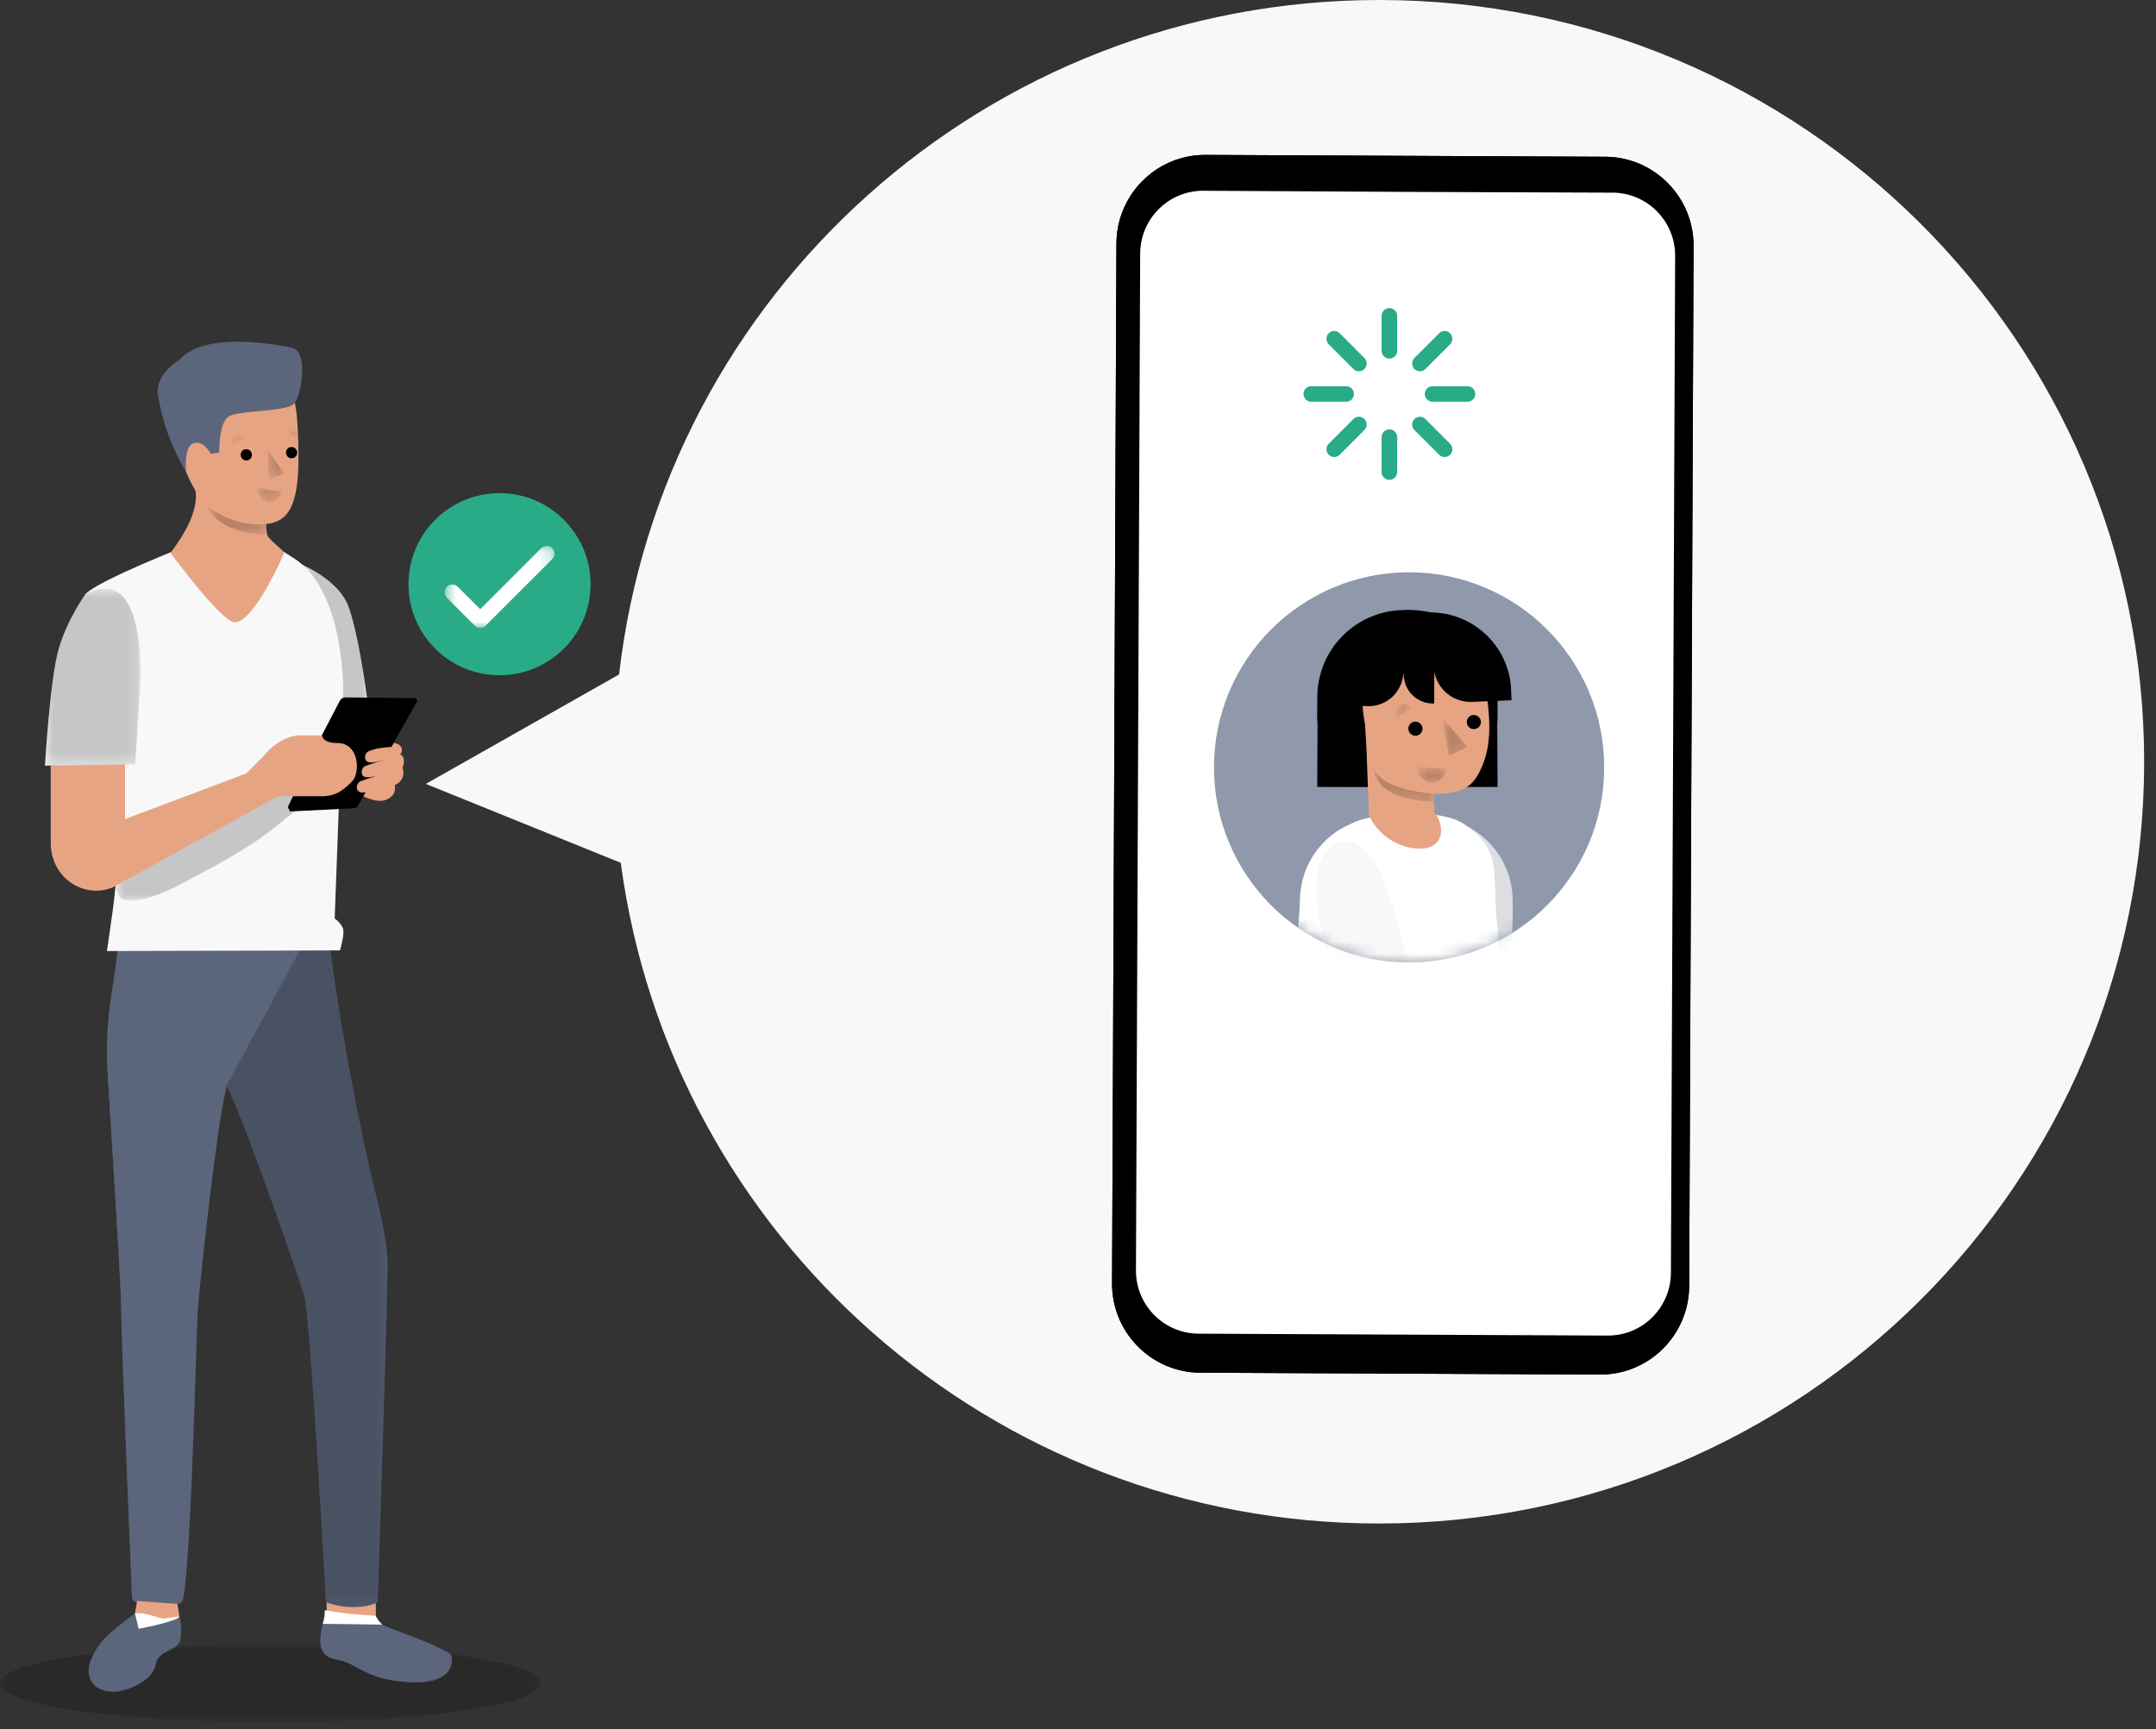 <svg width="182" height="146" viewBox="0 0 182 146" fill="none" xmlns="http://www.w3.org/2000/svg">
<rect x="0" y="0" width="182" height="146" fill="#333333" stroke="none"/>
<g clip-path="url(#clip0_3_8201)">
<g opacity="0.2" clip-path="url(#clip1_3_8201)">
<g clip-path="url(#clip2_3_8201)">
<g clip-path="url(#clip3_3_8201)">
<mask id="mask0_3_8201" style="mask-type:alpha" maskUnits="userSpaceOnUse" x="0" y="138" width="46" height="8">
<rect y="138.801" width="45.645" height="6.6" fill="black"/>
</mask>
<g mask="url(#mask0_3_8201)">
<path d="M45.645 142.1C45.645 143.923 35.425 145.401 22.822 145.401C10.219 145.401 0 143.924 0 142.1C0 140.276 10.219 138.801 22.822 138.801C35.425 138.801 45.645 140.278 45.645 142.1Z" fill="black"/>
</g>
</g>
</g>
</g>
<path d="M33.242 62.726C33.935 62.78 34.093 63.4 33.772 63.683C33.772 63.683 34.333 63.83 33.982 64.816C33.982 64.816 34.368 65.84 33.316 66.279C33.316 66.279 33.597 67.119 32.58 67.522C31.84 67.814 30.796 67.291 30.458 67.113" fill="#E7A483"/>
<path d="M27.419 129.008L27.602 136.779L31.726 136.653L31.731 136.131L31.67 130.455" fill="#E7A483"/>
<path d="M28.509 140.125C30.137 140.388 30.765 141.802 34.498 142.013C38.23 142.225 38.251 140.363 38.108 139.786C37.965 139.209 32.588 137.39 32.277 137.154L27.239 137.09C26.761 139.176 27.144 139.905 28.509 140.125Z" fill="#5B667C"/>
<path d="M9.026 89.283C9.023 85.189 9.512 83.905 9.896 80.579C9.901 80.551 9.904 80.522 9.906 80.493V80.474C10.015 79.54 10.11 78.733 10.171 78.192C10.197 77.943 10.221 77.747 10.235 77.625C10.248 77.524 10.254 77.47 10.254 77.47C10.254 77.47 21.194 75.304 26.865 77.349C27.102 77.434 27.329 77.527 27.548 77.627L27.586 77.907C27.643 78.327 27.762 79.204 27.92 80.398C27.945 80.598 27.973 80.807 28.003 81.026C28.81 87.159 30.456 95.735 31.671 100.609C33.007 105.963 32.687 106.944 32.687 108.017C32.688 110.909 31.879 135.268 31.879 135.268C31.879 135.268 30.161 136.193 27.514 135.268C27.514 135.268 26.21 111.109 25.667 109.319C25.125 107.528 19.465 91.237 18.786 91.16C18.108 91.083 16.224 108.381 16.081 110.73C15.939 113.077 16.073 134.891 15.3 135.279C14.525 135.668 11.378 135.708 11.146 134.931C11.146 134.931 10.226 112.757 10.226 110.425C10.226 108.094 9.02 90.059 9.026 89.283" fill="#5B667C"/>
<g opacity="0.2" clip-path="url(#clip4_3_8201)">
<g clip-path="url(#clip5_3_8201)">
<g clip-path="url(#clip6_3_8201)">
<mask id="mask1_3_8201" style="mask-type:alpha" maskUnits="userSpaceOnUse" x="9" y="76" width="24" height="60">
<rect x="9.026" y="76.47" width="23.695" height="59.209" fill="black"/>
</mask>
<g mask="url(#mask1_3_8201)">
<path d="M9.026 89.283C9.023 85.189 9.512 83.905 9.896 80.579C9.901 80.551 9.904 80.522 9.906 80.493V80.474C10.015 79.54 10.11 78.733 10.171 78.192C10.197 77.943 10.221 77.747 10.235 77.625C10.248 77.524 10.254 77.47 10.254 77.47C10.254 77.47 21.194 75.304 26.865 77.349C27.102 77.434 27.329 77.527 27.548 77.627L27.586 77.907C27.643 78.327 27.762 79.204 27.92 80.398C27.945 80.598 27.973 80.807 28.003 81.026C28.81 87.159 30.456 95.735 31.671 100.609C33.007 105.963 32.687 106.944 32.687 108.017C32.688 110.909 31.879 135.268 31.879 135.268C31.879 135.268 30.161 136.193 27.514 135.268C27.514 135.268 26.21 111.109 25.667 109.319C25.125 107.528 19.465 91.237 18.786 91.16C18.108 91.083 16.224 108.381 16.081 110.73C15.939 113.077 16.073 134.891 15.3 135.279C14.525 135.668 11.378 135.708 11.146 134.931C11.146 134.931 10.226 112.757 10.226 110.425C10.226 108.094 9.02 90.059 9.026 89.283" fill="black"/>
</g>
</g>
</g>
</g>
<path d="M19.396 91.162C18.718 91.085 16.834 108.384 16.692 110.731C16.549 113.08 16.076 134.891 15.302 135.28C14.529 135.669 11.381 135.71 11.149 134.933C11.149 134.933 10.23 112.758 10.23 110.428C10.23 108.096 9.024 90.061 9.024 89.28C9.022 85.187 9.511 83.902 9.894 80.576C9.899 80.548 9.902 80.52 9.904 80.491V80.471C10.014 79.538 10.108 78.731 10.168 78.19C10.195 77.94 10.218 77.745 10.234 77.624C10.245 77.522 10.251 77.469 10.251 77.469C10.251 77.469 21.191 75.301 26.864 77.347" fill="#5B667C"/>
<path d="M15.145 136.455C15.308 137.121 15.332 137.815 15.217 138.49C15.001 139.403 13.345 139.251 13.137 140.535C12.926 141.831 10.764 142.899 9.355 142.812C7.946 142.725 7.116 141.676 7.642 140.214C8.045 139.167 8.737 138.256 9.638 137.589C10.264 137.024 11.391 136.215 11.391 136.215L15.145 136.455Z" fill="#5B667C"/>
<path d="M14.981 135.41L15.145 136.455C11.97 137.294 11.39 136.216 11.39 136.216L11.577 135.155L14.981 135.41Z" fill="#E7A483"/>
<path d="M11.704 137.506L11.393 136.216C12.406 136.057 13.415 136.71 13.924 136.63C14.432 136.549 15.148 136.455 15.148 136.455C15.075 136.872 11.704 137.506 11.704 137.506" fill="white"/>
<path d="M32.277 137.155C32.044 136.943 31.854 136.688 31.715 136.404C30.276 136.339 28.841 136.183 27.42 135.937C27.422 136.328 27.361 136.718 27.238 137.089" fill="white"/>
<path d="M24.628 47.321C24.628 47.321 28.555 48.614 29.47 51.348C30.482 54.369 31.153 60.234 31.153 60.234L28.355 60.601L24.628 47.321Z" fill="#F8F8F8"/>
<g opacity="0.2" clip-path="url(#clip7_3_8201)">
<g clip-path="url(#clip8_3_8201)">
<g clip-path="url(#clip9_3_8201)">
<mask id="mask2_3_8201" style="mask-type:alpha" maskUnits="userSpaceOnUse" x="24" y="47" width="8" height="14">
<rect x="24.629" y="47.321" width="6.524" height="13.28" fill="black"/>
</mask>
<g mask="url(#mask2_3_8201)">
<path d="M24.629 47.321C24.629 47.321 28.555 48.614 29.471 51.348C30.482 54.369 31.154 60.234 31.154 60.234L28.356 60.601L24.629 47.321Z" fill="black"/>
</g>
</g>
</g>
</g>
<path d="M28.698 80.235C28.698 80.235 29.054 79.028 28.983 78.517C28.911 78.007 28.253 77.543 28.253 77.543L28.967 58.194C28.967 58.194 29.059 49.732 24.764 47.101L22.069 45.395L15.874 46.037C15.67 46.108 8.237 49.023 7.215 50.16L10.419 67.223C10.419 67.223 10.03 72.265 9.641 75.888C9.561 76.629 9.029 80.287 9.029 80.287L28.698 80.235Z" fill="#F8F8F8"/>
<g opacity="0.2" clip-path="url(#clip10_3_8201)">
<g clip-path="url(#clip11_3_8201)">
<g clip-path="url(#clip12_3_8201)">
<mask id="mask3_3_8201" style="mask-type:alpha" maskUnits="userSpaceOnUse" x="9" y="65" width="17" height="12">
<rect x="9.759" y="65.281" width="15.531" height="10.754" fill="black"/>
</mask>
<g mask="url(#mask3_3_8201)">
<path d="M9.759 74.75C9.819 75.22 9.99 75.794 10.424 75.939C10.857 76.085 11.327 76.043 11.775 75.959C13.361 75.665 14.82 74.888 16.252 74.122C18.929 72.688 21.63 71.238 23.941 69.228C24.266 68.945 25.467 68.251 25.268 67.862C25.042 67.421 23.784 65.085 23.35 65.295C18.81 67.476 14.298 72.568 9.759 74.749" fill="black"/>
</g>
</g>
</g>
</g>
<path d="M4.284 64.637V71.202C4.284 72.4 4.8 73.535 5.691 74.293C6.776 75.216 8.258 75.447 9.555 74.897L24.628 66.579L20.79 65.295L10.556 69.146V64.011L4.284 64.637Z" fill="#E7A483"/>
<path d="M7.215 50.161C7.215 50.161 5.696 52.243 4.957 54.773C4.219 57.304 3.797 64.636 3.797 64.636L11.412 64.525L11.817 58.074C11.817 58.074 12.586 47.309 7.215 50.161" fill="#F8F8F8"/>
<g opacity="0.2" clip-path="url(#clip13_3_8201)">
<g clip-path="url(#clip14_3_8201)">
<g clip-path="url(#clip15_3_8201)">
<mask id="mask4_3_8201" style="mask-type:alpha" maskUnits="userSpaceOnUse" x="3" y="49" width="9" height="16">
<rect x="3.796" y="49.68" width="8.058" height="14.957" fill="black"/>
</mask>
<g mask="url(#mask4_3_8201)">
<path d="M7.215 50.161C7.215 50.161 5.696 52.243 4.957 54.773C4.219 57.304 3.797 64.636 3.797 64.636L11.412 64.525L11.817 58.074C11.817 58.074 12.586 47.309 7.215 50.161" fill="black"/>
</g>
</g>
</g>
</g>
<path d="M29.161 58.875C28.96 58.875 28.776 58.987 28.683 59.165L26.905 62.585L24.298 68.135L24.483 68.503L29.851 68.234C30.01 68.225 30.154 68.136 30.233 67.997L35.182 59.266C35.264 59.121 35.16 58.94 34.993 58.938L29.161 58.875Z" fill="black"/>
<path d="M20.79 65.294L22.456 63.611C23.075 62.811 24.318 62.085 25.268 62.085H27.187C27.187 62.085 27.187 62.727 28.466 62.727C30.385 62.727 30.385 65.294 29.745 65.936C29.106 66.578 28.466 67.22 27.187 67.22H22.07L20.79 65.294Z" fill="#E7A483"/>
<path d="M33.719 63.022C33.719 63.022 32.041 63.075 31.523 63.281C31.304 63.367 31.086 63.372 30.941 63.564C30.796 63.755 30.762 64.061 30.929 64.233C31.074 64.384 31.309 64.382 31.514 64.356C32.282 64.259 33.017 63.984 33.745 63.711" fill="#E7A483"/>
<path d="M33.411 63.906C32.691 64.109 31.9 64.27 31.235 64.533C31.016 64.62 30.799 64.625 30.653 64.817C30.508 65.008 30.474 65.314 30.641 65.486C30.787 65.638 31.022 65.635 31.226 65.609C31.994 65.512 32.73 65.237 33.457 64.964" fill="#E7A483"/>
<path d="M33.002 65.194C32.282 65.396 31.491 65.558 30.826 65.821C30.607 65.907 30.39 65.912 30.244 66.104C30.099 66.296 30.065 66.601 30.232 66.773C30.378 66.925 30.613 66.922 30.817 66.897C31.585 66.799 32.321 66.524 33.048 66.252" fill="#E7A483"/>
<path d="M18.843 30.547C18.843 30.547 24.624 27.663 25.106 35.733C25.587 43.803 24.264 44.768 20.184 44.078C16.104 43.387 15.229 38.348 14.453 35.968C13.678 33.587 16.912 31.11 18.843 30.547" fill="#E7A483"/>
<path d="M19.816 52.532C18.7 52.532 14.395 46.679 14.395 46.679C15.489 45.218 16.857 43.048 16.471 41.261C15.888 38.059 22.574 42.424 22.574 42.424C22.477 43.023 22.44 43.63 22.463 44.237C22.472 44.542 22.502 44.846 22.553 45.146H22.556C22.619 45.512 23.838 46.347 23.989 46.679C23.986 46.679 21.487 52.532 19.816 52.532" fill="#E7A483"/>
<path d="M15.717 39.858C15.717 39.858 15.471 37.715 16.338 37.422C17.205 37.129 17.796 38.321 17.796 38.321L18.507 38.205C18.507 38.205 18.463 35.777 19.257 35.188C20.051 34.599 24.338 34.816 24.896 34.015C25.454 33.214 26.055 29.625 24.629 29.348C23.203 29.071 17.341 27.955 15.17 30.357C15.17 30.357 13.206 31.472 13.305 33.188C13.669 35.548 14.489 37.813 15.717 39.858Z" fill="#5B667C"/>
<g opacity="0.2" clip-path="url(#clip16_3_8201)">
<g clip-path="url(#clip17_3_8201)">
<g clip-path="url(#clip18_3_8201)">
<mask id="mask5_3_8201" style="mask-type:alpha" maskUnits="userSpaceOnUse" x="17" y="42" width="6" height="4">
<rect x="17.492" y="42.671" width="5.058" height="2.473" fill="black"/>
</mask>
<g mask="url(#mask5_3_8201)">
<path d="M22.55 45.145C18.059 45.001 17.492 42.671 17.492 42.671C18.874 43.838 20.663 44.401 22.461 44.236C22.47 44.54 22.499 44.844 22.55 45.145" fill="black"/>
</g>
</g>
</g>
</g>
<path d="M21.267 38.422C21.253 38.685 21.029 38.886 20.767 38.872C20.505 38.858 20.303 38.633 20.318 38.37C20.331 38.116 20.542 37.916 20.797 37.919C21.063 37.925 21.274 38.148 21.268 38.415L21.267 38.422Z" fill="black"/>
<g opacity="0.2" clip-path="url(#clip19_3_8201)">
<g clip-path="url(#clip20_3_8201)">
<g clip-path="url(#clip21_3_8201)">
<mask id="mask6_3_8201" style="mask-type:alpha" maskUnits="userSpaceOnUse" x="19" y="36" width="2" height="2">
<rect x="19.583" y="36.656" width="1.08" height="0.871" fill="black"/>
</mask>
<g mask="url(#mask6_3_8201)">
<path d="M20.663 36.976L19.648 37.525C19.502 37.236 19.609 36.881 19.892 36.721C20.167 36.575 20.507 36.68 20.653 36.955L20.663 36.976Z" fill="black"/>
</g>
</g>
</g>
</g>
<g opacity="0.2" clip-path="url(#clip22_3_8201)">
<g clip-path="url(#clip23_3_8201)">
<g clip-path="url(#clip24_3_8201)">
<mask id="mask7_3_8201" style="mask-type:alpha" maskUnits="userSpaceOnUse" x="21" y="41" width="3" height="2">
<rect x="21.78" y="41.166" width="1.977" height="1.206" fill="black"/>
</mask>
<g mask="url(#mask7_3_8201)">
<path d="M21.793 41.166L23.757 41.518C23.685 42.056 23.193 42.434 22.657 42.363L22.621 42.357C22.071 42.248 21.705 41.722 21.793 41.166" fill="black"/>
</g>
</g>
</g>
</g>
<path d="M25.09 38.239C25.076 38.502 24.851 38.703 24.59 38.688C24.328 38.674 24.127 38.449 24.141 38.186C24.155 37.932 24.366 37.733 24.619 37.736C24.886 37.742 25.097 37.963 25.091 38.23V38.239H25.09Z" fill="black"/>
<g opacity="0.2" clip-path="url(#clip25_3_8201)">
<g clip-path="url(#clip26_3_8201)">
<g clip-path="url(#clip27_3_8201)">
<mask id="mask8_3_8201" style="mask-type:alpha" maskUnits="userSpaceOnUse" x="22" y="37" width="3" height="4">
<rect x="22.573" y="37.905" width="1.44" height="2.546" fill="black"/>
</mask>
<g mask="url(#mask8_3_8201)">
<path d="M22.573 37.906L22.685 40.451L24.013 40.011L22.573 37.906Z" fill="black"/>
</g>
</g>
</g>
</g>
<g opacity="0.2" clip-path="url(#clip28_3_8201)">
<g clip-path="url(#clip29_3_8201)">
<g clip-path="url(#clip30_3_8201)">
<mask id="mask9_3_8201" style="mask-type:alpha" maskUnits="userSpaceOnUse" x="24" y="36" width="2" height="2">
<rect x="24.429" y="36.334" width="0.745" height="0.818" fill="black"/>
</mask>
<g mask="url(#mask9_3_8201)">
<path d="M25.142 36.402C24.897 36.267 24.592 36.337 24.429 36.564L25.174 37.152C25.165 36.911 25.155 36.659 25.142 36.402Z" fill="black"/>
</g>
</g>
</g>
</g>
</g>
<path d="M116.418 0C83.254 0 55.934 24.893 52.261 56.938L35.947 66.178L52.403 72.84C56.595 104.322 83.656 128.616 116.418 128.616C152.085 128.616 181 99.824 181 64.309C181 28.792 152.085 1.45271e-05 116.418 1.45271e-05" fill="#F8F8F8"/>
<path d="M135.166 116.042L101.232 115.884C97.098 115.811 93.805 112.391 93.875 108.242L94.244 20.654C94.211 16.504 97.536 13.112 101.671 13.077L135.605 13.235C139.739 13.307 143.033 16.727 142.963 20.876L142.593 108.466C142.625 112.615 139.301 116.006 135.166 116.042" fill="black"/>
<path d="M135.166 116.042L101.232 115.884C97.098 115.811 93.805 112.391 93.875 108.242L94.244 20.654C94.211 16.504 97.536 13.112 101.671 13.077L135.605 13.235C139.739 13.307 143.033 16.727 142.963 20.876L142.593 108.466C142.625 112.615 139.301 116.006 135.166 116.042" fill="black"/>
<path d="M136.146 16.264C128.505 16.25 110.728 16.168 101.56 16.104C98.629 16.102 96.251 18.485 96.248 21.426V21.427L95.892 107.219C95.868 110.16 98.224 112.563 101.154 112.59L135.739 112.751C138.672 112.753 141.05 110.37 141.051 107.427V107.426L141.408 21.634C141.433 18.693 139.078 16.288 136.146 16.262V16.264Z" fill="white"/>
<g clip-path="url(#clip31_3_8201)">
<path d="M118.95 48.312C128.046 48.312 135.42 55.686 135.42 64.782C135.42 73.878 128.046 81.252 118.95 81.252C109.854 81.252 102.48 73.878 102.48 64.782C102.48 55.686 109.854 48.312 118.95 48.312Z" fill="#8F99AB"/>
<g clip-path="url(#clip32_3_8201)">
<g clip-path="url(#clip33_3_8201)">
<mask id="mask10_3_8201" style="mask-type:alpha" maskUnits="userSpaceOnUse" x="102" y="48" width="34" height="34">
<path d="M102.48 64.782C102.48 73.878 109.853 81.252 118.95 81.252C128.046 81.252 135.42 73.878 135.42 64.782C135.42 55.686 128.046 48.312 118.95 48.312C109.853 48.312 102.48 55.686 102.48 64.782Z" fill="black"/>
</mask>
<g mask="url(#mask10_3_8201)">
<path fill-rule="evenodd" clip-rule="evenodd" d="M115.634 69.482C113.024 70.519 111.278 72.998 111.185 75.798C111.007 80.986 109.83 86.824 109.044 91.234H127.193C126.408 86.824 127.865 80.986 127.688 75.798C127.594 72.999 125.847 70.52 123.239 69.483C122.136 68.84 116.355 68.679 115.634 69.482" fill="#DCDEE2"/>
<path fill-rule="evenodd" clip-rule="evenodd" d="M114.189 69.481C111.58 70.519 109.833 72.998 109.741 75.797C109.562 80.986 108.385 86.823 107.599 91.234H128.383C127.597 86.823 126.421 80.986 126.243 75.797C126.147 72.995 126.269 71.354 123.582 69.562C121.414 68.117 115.634 68.68 114.189 69.481" fill="white"/>
<path d="M117.309 66.457C113.955 66.479 111.217 63.786 111.194 60.441V60.44L111.203 58.917C111.165 54.861 114.431 51.54 118.499 51.501C122.559 51.466 126.343 54.783 126.377 58.846L126.418 66.434L117.312 66.455L117.309 66.457Z" fill="black"/>
<path d="M120.303 66.457C123.658 66.479 126.395 63.786 126.418 60.441V60.44L126.41 58.917C126.448 54.861 123.182 51.541 119.114 51.501C115.053 51.466 111.269 54.783 111.235 58.846L111.194 66.434L120.3 66.455L120.303 66.457Z" fill="black"/>
<path d="M115.234 61.147C115.234 61.147 114.142 56.542 116.765 54.827C119.389 53.111 124.567 53.145 125.294 57.338C125.922 60.959 125.853 62.897 125.118 64.681C124.574 66.006 123.925 66.535 123.063 66.788C122.41 66.968 121.733 67.047 121.056 67.022L121.085 68.576C121.996 69.659 122.061 71.936 119.339 71.614C117.697 71.386 116.279 70.349 115.566 68.856L115.354 63.329" fill="#E7A483"/>
<path d="M114.826 54.829L114.866 59.596L115.665 59.613C117.189 59.546 118.406 58.324 118.462 56.803L118.518 57.241C118.681 58.508 119.787 59.44 121.067 59.39L121.08 56.701C121.35 58.228 122.713 59.32 124.268 59.254L127.598 59.115L127.561 58.231C127.409 54.478 124.234 51.557 120.47 51.709H120.467L114.826 54.829Z" fill="black"/>
<g opacity="0.2">
<mask id="mask11_3_8201" style="mask-type:alpha" maskUnits="userSpaceOnUse" x="115" y="64" width="7" height="4">
<rect x="115.871" y="64.842" width="5.199" height="2.843" fill="black"/>
</mask>
<g mask="url(#mask11_3_8201)">
<path d="M121.069 67.684C121.069 67.684 117.821 67.66 116.585 66.249C116.24 65.842 115.995 65.36 115.871 64.842C116.175 65.334 116.601 65.741 117.106 66.024C118.347 66.793 121.056 67.023 121.056 67.023L121.069 67.684Z" fill="black"/>
</g>
</g>
<path d="M120.082 61.472C120.053 61.14 119.76 60.893 119.427 60.922C119.098 60.953 118.858 61.245 118.89 61.573C118.923 61.9 119.215 62.14 119.543 62.108C119.864 62.077 120.101 61.798 120.082 61.478V61.472Z" fill="black"/>
<g opacity="0.2">
<mask id="mask12_3_8201" style="mask-type:alpha" maskUnits="userSpaceOnUse" x="117" y="59" width="3" height="2">
<rect x="117.813" y="59.437" width="1.314" height="1.156" fill="black"/>
</mask>
<g mask="url(#mask12_3_8201)">
<path d="M119.11 59.744C118.89 59.423 118.451 59.341 118.13 59.56L118.128 59.561C117.798 59.799 117.714 60.254 117.938 60.593L119.128 59.77L119.11 59.744Z" fill="black"/>
</g>
</g>
<g opacity="0.2">
<mask id="mask13_3_8201" style="mask-type:alpha" maskUnits="userSpaceOnUse" x="119" y="64" width="4" height="3">
<rect x="119.662" y="64.748" width="2.395" height="1.311" fill="black"/>
</mask>
<g mask="url(#mask13_3_8201)">
<path d="M120.813 66.059H120.86C121.51 66.068 122.045 65.552 122.057 64.904L119.664 64.748C119.63 65.423 120.138 66.002 120.813 66.059" fill="black"/>
</g>
</g>
<path d="M125.014 60.914C124.987 60.584 124.696 60.337 124.364 60.361C124.035 60.391 123.793 60.681 123.823 61.009C123.852 61.337 124.143 61.579 124.472 61.549C124.794 61.52 125.035 61.241 125.014 60.918V60.914Z" fill="black"/>
<g opacity="0.2">
<mask id="mask14_3_8201" style="mask-type:alpha" maskUnits="userSpaceOnUse" x="121" y="60" width="3" height="4">
<rect x="121.791" y="60.65" width="2.09" height="3.143" fill="black"/>
</mask>
<g mask="url(#mask14_3_8201)">
<path d="M123.881 63.062L122.287 63.793L121.792 60.65L123.881 63.062Z" fill="black"/>
</g>
</g>
<path d="M127.732 87.203C127.839 86.65 127.812 86.079 127.649 85.539C127.498 84.962 127.246 84.416 126.903 83.927C126.645 83.591 126.284 83.347 125.876 83.23C124.989 83.047 124.082 82.974 123.178 83.01C122.41 82.983 121.647 82.925 120.882 82.856C120.556 82.833 120.227 82.833 119.901 82.856C119.826 82.63 119.7 82.425 119.533 82.256C119.432 82.186 119.303 82.171 119.189 82.215C118.9 80.998 118.483 79.811 118.156 78.605C117.859 77.347 117.474 76.111 117.003 74.908C116.783 74.394 116.635 73.852 116.371 73.356C116.321 73.262 116.267 73.176 116.213 73.089C115.92 72.397 115.42 71.813 114.781 71.416C114.323 71.104 113.763 70.979 113.215 71.062C113.105 71.09 113 71.123 112.899 71.157H112.89L112.873 71.167C112.851 71.175 112.83 71.184 112.809 71.193C112.404 71.44 112.056 71.767 111.787 72.156C111.358 72.884 111.131 73.712 111.131 74.556C111.077 75.725 111.19 76.895 111.466 78.034C111.481 78.094 111.495 78.154 111.51 78.215C111.606 78.58 111.716 78.937 111.843 79.28C111.861 79.317 111.848 79.362 111.811 79.382C112.026 80.209 112.288 81.023 112.597 81.82C113.124 83.308 113.798 84.739 114.61 86.094C114.982 86.705 115.433 87.266 115.949 87.763C116.185 87.997 116.494 88.144 116.825 88.18C117.541 88.351 118.281 88.406 119.015 88.341C120.13 88.313 121.209 88.187 122.323 88.081C123.515 87.973 127.732 87.203 127.732 87.203" fill="#F8F8F8"/>
</g>
</g>
</g>
</g>
<g clip-path="url(#clip34_3_8201)">
<g clip-path="url(#clip35_3_8201)">
<g clip-path="url(#clip36_3_8201)">
<path d="M42.124 57.005C37.88 56.981 34.457 53.52 34.482 49.276C34.505 45.031 37.966 41.609 42.211 41.633C46.438 41.657 49.853 45.091 49.853 49.319C49.853 53.564 46.412 57.005 42.167 57.005H42.124" fill="#29AB87"/>
</g>
</g>
<g clip-path="url(#clip37_3_8201)">
<g clip-path="url(#clip38_3_8201)">
<mask id="mask15_3_8201" style="mask-type:alpha" maskUnits="userSpaceOnUse" x="37" y="46" width="10" height="8">
<rect x="37.538" y="46.075" width="9.277" height="6.93" fill="black"/>
</mask>
<g mask="url(#mask15_3_8201)">
<path d="M46.625 46.266C46.369 46.012 45.956 46.012 45.7 46.266L40.538 51.428L38.634 49.525C38.37 49.279 37.957 49.293 37.71 49.557C37.472 49.812 37.476 50.21 37.72 50.46L40.075 52.815C40.331 53.069 40.744 53.069 40.999 52.815L46.626 47.19C46.877 46.933 46.877 46.523 46.626 46.267" fill="white"/>
</g>
</g>
</g>
</g>
<path fill-rule="evenodd" clip-rule="evenodd" d="M116.628 26.668C116.628 26.303 116.92 26.009 117.285 26.009C117.65 26.009 117.945 26.303 117.945 26.668V29.62C117.945 29.977 117.65 30.272 117.285 30.272C116.92 30.272 116.628 29.977 116.628 29.62V26.668ZM112.164 29.065C111.909 28.803 111.909 28.391 112.164 28.137C112.416 27.874 112.836 27.874 113.091 28.137L115.177 30.223C115.431 30.477 115.431 30.89 115.177 31.153C114.915 31.405 114.502 31.405 114.249 31.153L112.164 29.065ZM110.695 33.914C110.33 33.914 110.036 33.62 110.036 33.262C110.036 32.898 110.33 32.604 110.695 32.604H113.646C114.003 32.604 114.295 32.898 114.295 33.262C114.295 33.62 114.003 33.914 113.646 33.914H110.695ZM113.091 38.39C112.836 38.644 112.416 38.644 112.164 38.39C111.909 38.136 111.909 37.715 112.164 37.462L114.249 35.375C114.502 35.12 114.915 35.12 115.177 35.375C115.431 35.628 115.431 36.048 115.177 36.303L113.091 38.39ZM117.945 39.859C117.945 40.215 117.65 40.509 117.285 40.509C116.92 40.509 116.628 40.215 116.628 39.859V36.905C116.628 36.541 116.92 36.248 117.285 36.248C117.65 36.248 117.945 36.541 117.945 36.905V39.859ZM122.411 37.462C122.663 37.715 122.663 38.136 122.411 38.39C122.158 38.644 121.736 38.644 121.484 38.39L119.396 36.303C119.144 36.048 119.144 35.628 119.396 35.375C119.65 35.12 120.071 35.12 120.324 35.375L122.411 37.462ZM123.878 32.604C124.244 32.604 124.536 32.898 124.536 33.263C124.536 33.62 124.244 33.914 123.878 33.914H120.928C120.571 33.914 120.276 33.62 120.276 33.263C120.276 32.898 120.571 32.604 120.928 32.604H123.878ZM121.484 28.137C121.736 27.874 122.158 27.874 122.411 28.137C122.663 28.391 122.663 28.803 122.411 29.065L120.324 31.153C120.071 31.405 119.65 31.405 119.396 31.153C119.144 30.89 119.144 30.477 119.396 30.223L121.484 28.137Z" fill="#29AB87"/>
<defs>
<clipPath id="clip0_3_8201">
<rect width="45.645" height="116.553" fill="white" transform="translate(0 28.847)"/>
</clipPath>
<clipPath id="clip1_3_8201">
<rect width="45.645" height="6.6" fill="white" transform="translate(0 138.801)"/>
</clipPath>
<clipPath id="clip2_3_8201">
<rect width="45.645" height="6.6" fill="white" transform="translate(0 138.801)"/>
</clipPath>
<clipPath id="clip3_3_8201">
<rect width="45.645" height="6.6" fill="white" transform="translate(0 138.801)"/>
</clipPath>
<clipPath id="clip4_3_8201">
<rect width="23.695" height="59.209" fill="white" transform="translate(9.026 76.47)"/>
</clipPath>
<clipPath id="clip5_3_8201">
<rect width="23.695" height="59.209" fill="white" transform="translate(9.026 76.47)"/>
</clipPath>
<clipPath id="clip6_3_8201">
<rect width="23.695" height="59.209" fill="white" transform="translate(9.026 76.47)"/>
</clipPath>
<clipPath id="clip7_3_8201">
<rect width="6.524" height="13.28" fill="white" transform="translate(24.629 47.321)"/>
</clipPath>
<clipPath id="clip8_3_8201">
<rect width="6.524" height="13.28" fill="white" transform="translate(24.629 47.321)"/>
</clipPath>
<clipPath id="clip9_3_8201">
<rect width="6.524" height="13.28" fill="white" transform="translate(24.629 47.321)"/>
</clipPath>
<clipPath id="clip10_3_8201">
<rect width="15.531" height="10.754" fill="white" transform="translate(9.759 65.281)"/>
</clipPath>
<clipPath id="clip11_3_8201">
<rect width="15.531" height="10.754" fill="white" transform="translate(9.759 65.281)"/>
</clipPath>
<clipPath id="clip12_3_8201">
<rect width="15.531" height="10.754" fill="white" transform="translate(9.759 65.281)"/>
</clipPath>
<clipPath id="clip13_3_8201">
<rect width="8.058" height="14.957" fill="white" transform="translate(3.796 49.68)"/>
</clipPath>
<clipPath id="clip14_3_8201">
<rect width="8.058" height="14.957" fill="white" transform="translate(3.796 49.68)"/>
</clipPath>
<clipPath id="clip15_3_8201">
<rect width="8.058" height="14.957" fill="white" transform="translate(3.796 49.68)"/>
</clipPath>
<clipPath id="clip16_3_8201">
<rect width="5.058" height="2.473" fill="white" transform="translate(17.492 42.671)"/>
</clipPath>
<clipPath id="clip17_3_8201">
<rect width="5.058" height="2.473" fill="white" transform="translate(17.492 42.671)"/>
</clipPath>
<clipPath id="clip18_3_8201">
<rect width="5.058" height="2.473" fill="white" transform="translate(17.492 42.671)"/>
</clipPath>
<clipPath id="clip19_3_8201">
<rect width="1.08" height="0.871" fill="white" transform="translate(19.583 36.656)"/>
</clipPath>
<clipPath id="clip20_3_8201">
<rect width="1.08" height="0.871" fill="white" transform="translate(19.583 36.656)"/>
</clipPath>
<clipPath id="clip21_3_8201">
<rect width="1.08" height="0.871" fill="white" transform="translate(19.583 36.656)"/>
</clipPath>
<clipPath id="clip22_3_8201">
<rect width="1.977" height="1.206" fill="white" transform="translate(21.78 41.166)"/>
</clipPath>
<clipPath id="clip23_3_8201">
<rect width="1.977" height="1.206" fill="white" transform="translate(21.78 41.166)"/>
</clipPath>
<clipPath id="clip24_3_8201">
<rect width="1.977" height="1.206" fill="white" transform="translate(21.78 41.166)"/>
</clipPath>
<clipPath id="clip25_3_8201">
<rect width="1.44" height="2.546" fill="white" transform="translate(22.573 37.905)"/>
</clipPath>
<clipPath id="clip26_3_8201">
<rect width="1.44" height="2.546" fill="white" transform="translate(22.573 37.905)"/>
</clipPath>
<clipPath id="clip27_3_8201">
<rect width="1.44" height="2.546" fill="white" transform="translate(22.573 37.905)"/>
</clipPath>
<clipPath id="clip28_3_8201">
<rect width="0.745" height="0.818" fill="white" transform="translate(24.429 36.334)"/>
</clipPath>
<clipPath id="clip29_3_8201">
<rect width="0.745" height="0.818" fill="white" transform="translate(24.429 36.334)"/>
</clipPath>
<clipPath id="clip30_3_8201">
<rect width="0.745" height="0.818" fill="white" transform="translate(24.429 36.334)"/>
</clipPath>
<clipPath id="clip31_3_8201">
<rect width="32.94" height="32.94" fill="white" transform="translate(102.48 48.312)"/>
</clipPath>
<clipPath id="clip32_3_8201">
<rect width="32.94" height="32.94" fill="white" transform="translate(102.48 48.312)"/>
</clipPath>
<clipPath id="clip33_3_8201">
<rect width="32.94" height="32.94" fill="white" transform="translate(102.48 48.312)"/>
</clipPath>
<clipPath id="clip34_3_8201">
<rect width="15.372" height="15.372" fill="white" transform="translate(34.481 41.633)"/>
</clipPath>
<clipPath id="clip35_3_8201">
<rect width="15.372" height="15.372" fill="white" transform="translate(34.481 41.633)"/>
</clipPath>
<clipPath id="clip36_3_8201">
<rect width="15.372" height="15.372" fill="white" transform="translate(34.481 41.633)"/>
</clipPath>
<clipPath id="clip37_3_8201">
<rect width="9.277" height="6.93" fill="white" transform="translate(37.538 46.075)"/>
</clipPath>
<clipPath id="clip38_3_8201">
<rect width="9.277" height="6.93" fill="white" transform="translate(37.538 46.075)"/>
</clipPath>
</defs>
</svg>
